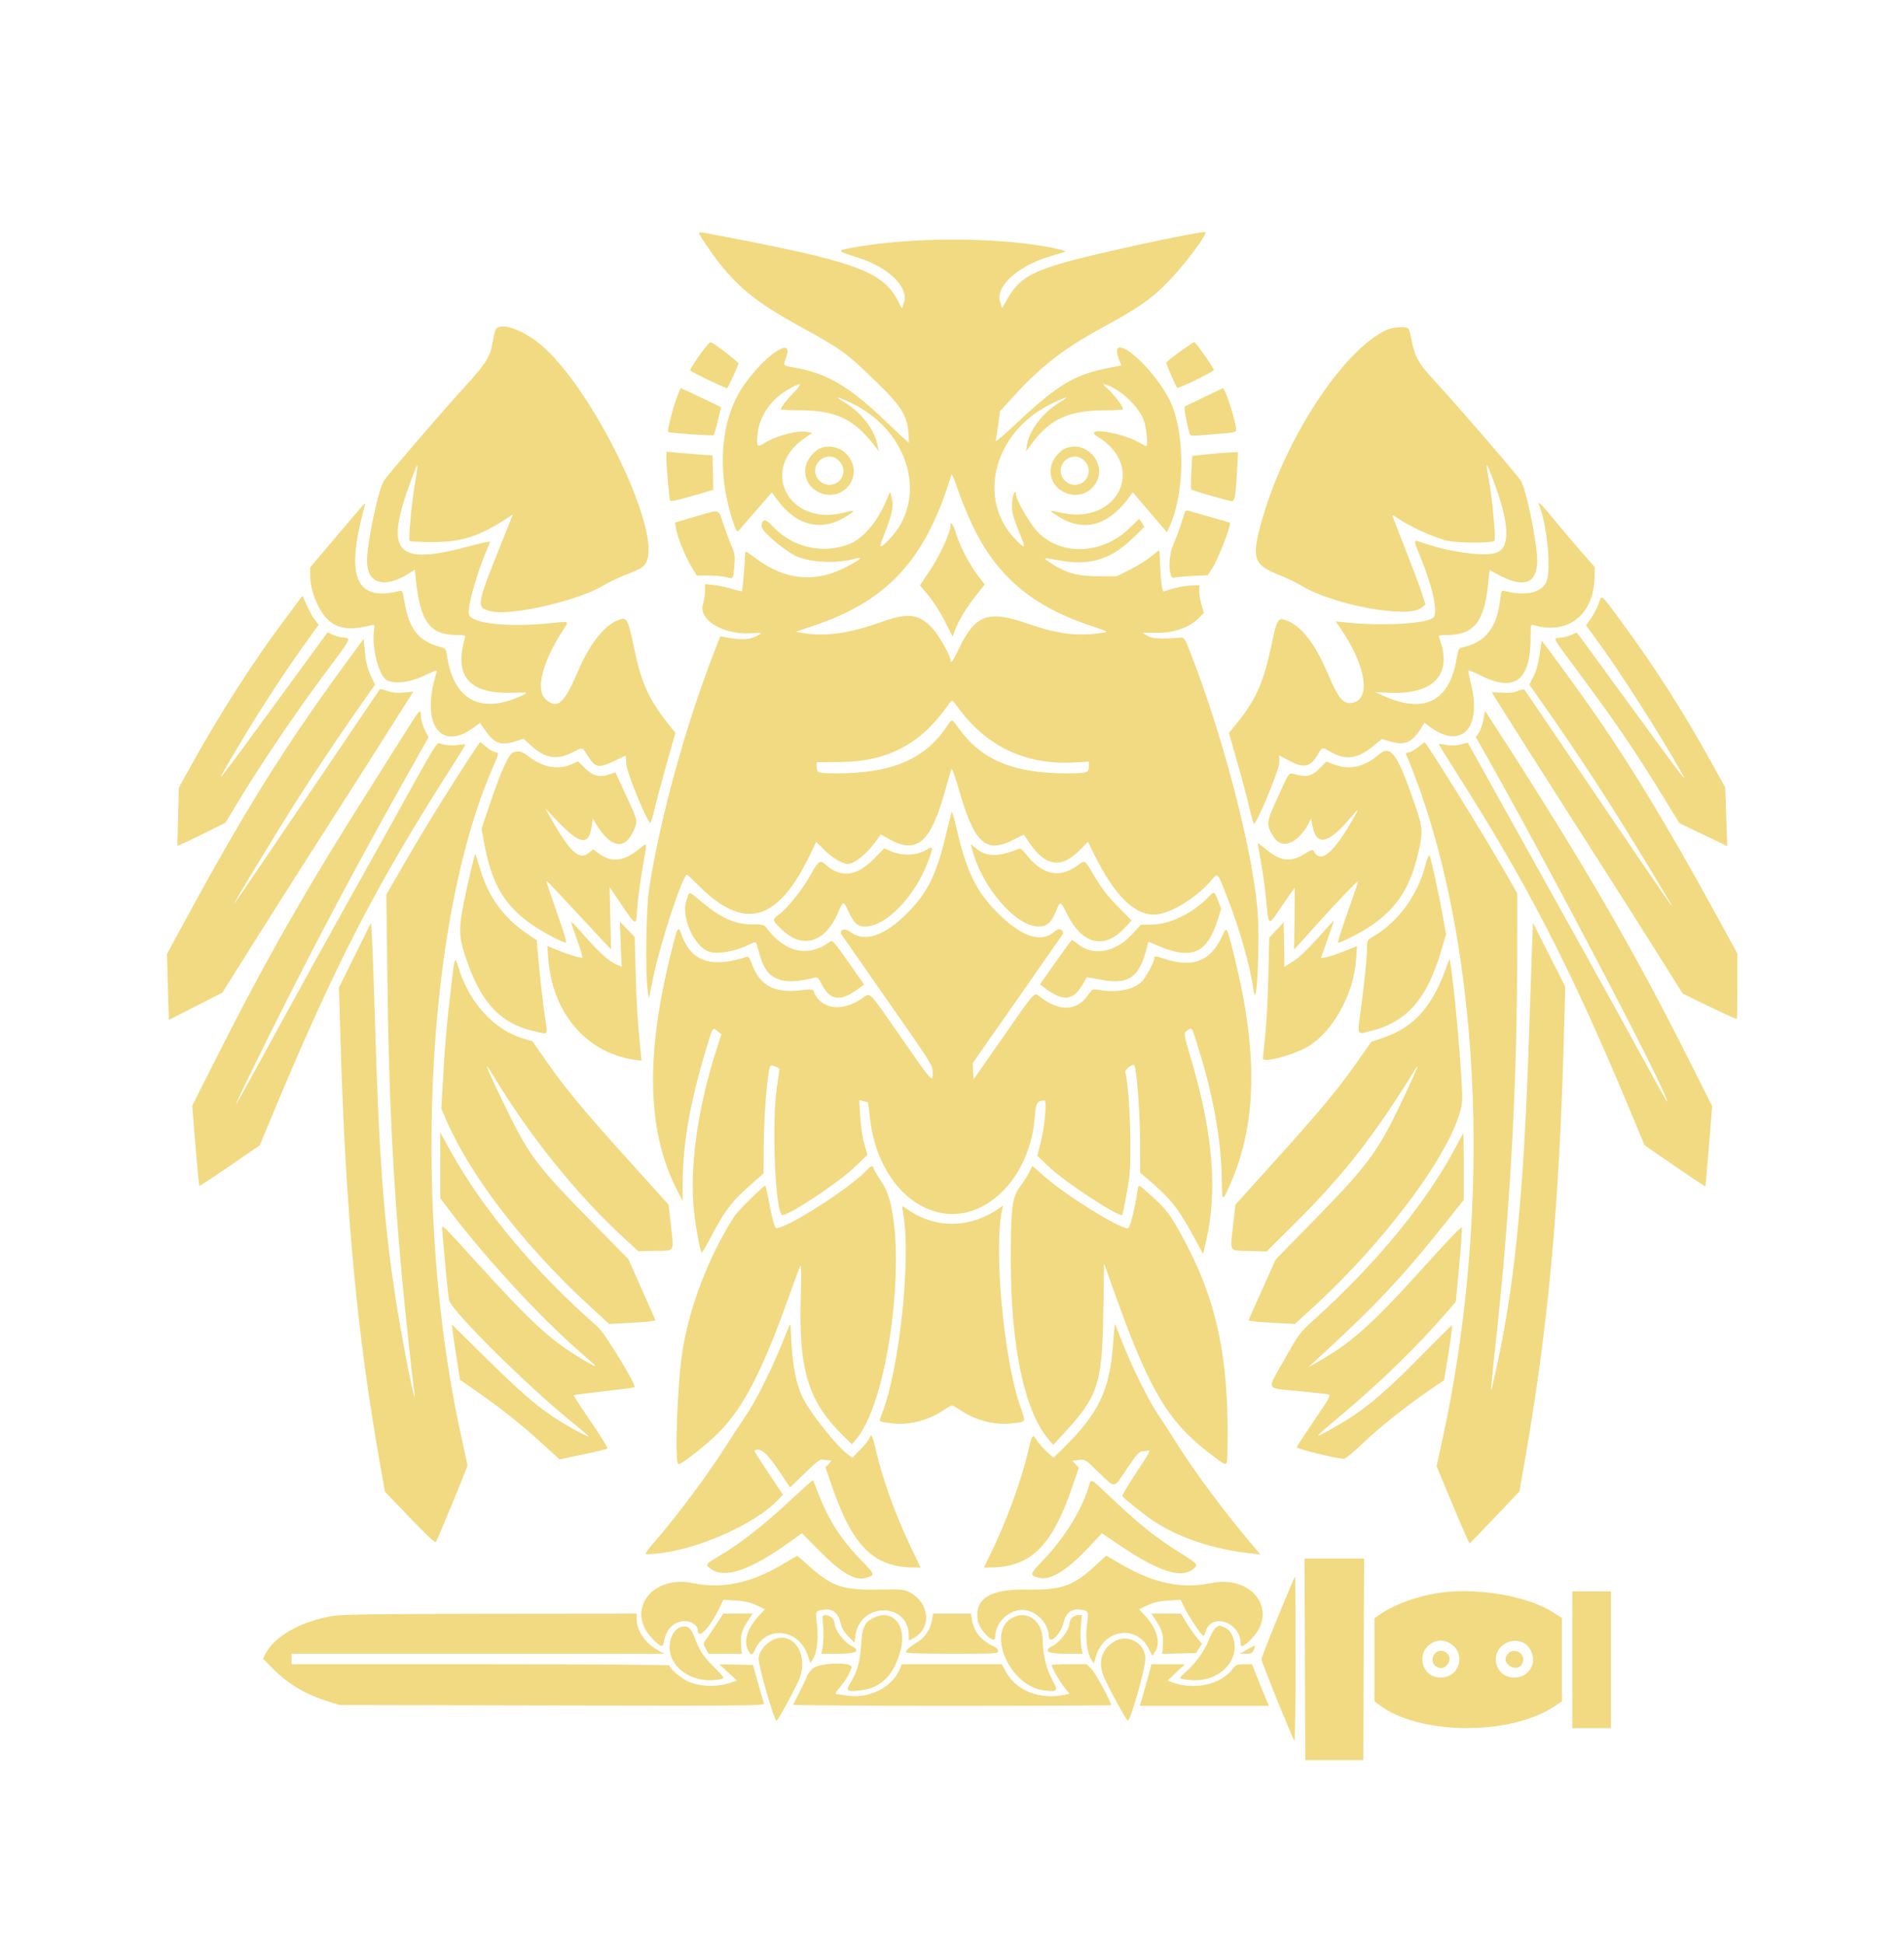 <svg id="svg" version="1.1" xmlns="http://www.w3.org/2000/svg" xmlns:xlink="http://www.w3.org/1999/xlink" width="400" height="408.438" viewBox="0, 0, 400,408.438"><g id="svgg"><path id="path0" d="M146.875 48.990 C 146.875 49.375,149.509 53.265,151.262 55.469 C 155.500 60.797,159.625 63.995,168.553 68.879 C 176.844 73.414,177.833 74.140,184.328 80.462 C 189.936 85.920,190.938 87.821,190.938 93.004 C 190.938 93.112,189.176 91.497,187.023 89.416 C 178.559 81.234,174.000 78.489,166.746 77.205 C 164.434 76.795,164.505 76.894,165.179 75.022 C 166.887 70.272,160.199 74.970,155.869 81.563 C 151.385 88.389,150.588 98.981,153.804 109.024 C 154.584 111.460,154.811 111.882,155.149 111.524 C 155.373 111.287,157.039 109.375,158.851 107.274 L 162.147 103.455 163.281 105.000 C 167.370 110.570,172.626 111.802,177.927 108.434 C 179.820 107.231,179.697 107.080,177.330 107.701 C 165.605 110.777,159.322 98.495,169.255 91.916 L 170.649 90.992 169.687 90.781 C 167.695 90.344,163.273 91.466,160.625 93.081 C 159.036 94.050,158.966 93.975,159.129 91.484 C 159.374 87.750,161.769 84.094,165.356 81.983 C 168.386 80.199,168.824 80.318,166.842 82.389 C 165.113 84.195,164.063 85.554,164.063 85.985 C 164.063 86.106,165.785 86.206,167.891 86.206 C 175.585 86.207,179.442 88.035,183.804 93.750 L 184.638 94.844 184.339 93.473 C 183.594 90.059,180.877 86.585,177.320 84.501 C 174.935 83.103,176.044 83.297,179.119 84.814 C 191.119 90.738,194.964 104.748,186.917 113.228 C 184.966 115.284,184.569 115.320,185.348 113.370 C 187.572 107.800,187.875 106.278,187.199 104.063 C 186.976 103.329,186.947 103.319,186.726 103.906 C 184.751 109.158,181.520 113.167,178.281 114.383 C 172.644 116.500,166.329 114.964,162.217 110.474 C 160.792 108.918,160.000 108.982,160.000 110.654 C 160.000 111.600,164.549 115.523,167.122 116.794 C 169.817 118.126,175.358 118.475,179.001 117.542 C 181.343 116.942,181.266 117.203,178.670 118.671 C 171.691 122.618,165.137 122.140,158.623 117.209 C 156.748 115.790,156.561 115.712,156.544 116.341 C 156.496 118.194,156.003 124.101,155.887 124.218 C 155.814 124.290,154.897 124.083,153.849 123.757 C 152.801 123.431,151.085 123.067,150.035 122.948 L 148.125 122.732 148.125 124.129 C 148.125 124.897,147.923 126.197,147.676 127.017 C 146.718 130.201,151.818 133.336,157.532 133.076 C 160.416 132.945,160.375 132.921,158.689 133.781 C 157.371 134.454,155.433 134.483,152.300 133.879 L 151.320 133.689 150.005 137.079 C 143.967 152.639,138.605 172.196,136.351 186.875 C 135.742 190.842,135.548 204.478,136.052 207.969 L 136.322 209.844 137.180 205.625 C 138.604 198.621,142.989 185.065,144.247 183.777 C 144.316 183.706,145.362 184.653,146.572 185.882 C 156.269 195.734,163.349 193.831,170.204 179.531 C 170.863 178.156,171.425 176.985,171.454 176.929 C 171.482 176.873,172.113 177.487,172.856 178.292 C 174.396 179.963,176.968 181.555,178.134 181.560 C 179.459 181.564,182.316 179.212,184.103 176.645 L 185.024 175.321 186.697 176.265 C 192.544 179.564,195.445 177.166,198.436 166.563 C 199.139 164.070,199.793 161.820,199.890 161.563 C 199.987 161.305,200.675 163.218,201.419 165.815 C 204.707 177.295,207.095 179.479,212.996 176.404 C 214.152 175.801,215.121 175.344,215.147 175.388 C 219.072 181.990,222.571 182.952,226.860 178.609 L 228.561 176.886 230.023 179.827 C 234.103 188.035,238.236 192.178,242.353 192.185 C 245.560 192.190,251.148 188.868,254.480 184.976 C 255.884 183.335,255.699 183.141,257.784 188.438 C 260.380 195.036,262.654 203.040,263.327 207.951 C 264.066 213.338,264.780 196.978,264.098 190.300 C 262.729 176.895,256.681 153.968,250.046 137.031 C 248.868 134.024,248.788 133.909,247.926 133.989 C 244.261 134.328,241.997 134.198,241.041 133.594 L 240.051 132.969 243.245 132.969 C 246.818 132.969,250.031 131.777,251.998 129.723 L 252.903 128.778 252.367 126.870 C 252.073 125.820,251.876 124.513,251.930 123.965 L 252.028 122.969 250.273 123.026 C 248.822 123.074,246.159 123.652,244.483 124.283 C 244.132 124.415,243.856 122.091,243.667 117.423 C 243.626 116.435,243.557 115.627,243.511 115.626 C 243.466 115.625,242.665 116.247,241.731 117.008 C 240.797 117.769,238.805 118.999,237.305 119.742 L 234.576 121.094 230.648 121.080 C 226.309 121.065,224.074 120.450,220.856 118.385 C 218.929 117.149,219.030 117.097,222.207 117.699 C 228.804 118.948,233.196 117.682,237.864 113.187 L 240.438 110.707 239.882 109.858 L 239.325 109.008 237.188 111.071 C 231.561 116.504,222.982 116.851,218.075 111.846 C 216.408 110.145,213.438 105.039,213.438 103.874 C 213.438 102.754,212.870 103.610,212.684 105.011 C 212.408 107.092,212.670 108.330,214.127 111.833 C 215.600 115.376,215.504 115.573,213.371 113.383 C 205.187 104.979,208.690 91.033,220.490 85.045 C 223.817 83.357,225.232 82.998,222.734 84.477 C 219.104 86.626,216.233 90.364,215.727 93.601 L 215.532 94.844 217.041 92.851 C 220.744 87.961,224.733 86.222,232.266 86.213 C 234.285 86.211,235.938 86.102,235.938 85.971 C 235.938 85.421,233.905 82.725,232.704 81.681 C 231.627 80.746,231.539 80.593,232.188 80.781 C 235.242 81.668,239.183 85.333,240.303 88.328 C 240.842 89.769,241.222 93.750,240.821 93.750 C 240.756 93.750,240.074 93.398,239.304 92.968 C 235.230 90.691,227.138 89.623,230.716 91.835 C 240.919 98.141,234.765 110.504,222.814 107.710 C 220.242 107.109,220.199 107.186,222.357 108.535 C 227.768 111.920,232.912 110.466,237.351 104.298 L 237.969 103.439 241.563 107.642 L 245.156 111.845 245.688 110.671 C 249.163 103.007,248.962 89.659,245.275 83.215 C 240.752 75.310,232.454 69.219,235.192 75.813 L 235.595 76.783 232.963 77.300 C 225.586 78.750,222.193 80.808,213.162 89.315 C 210.861 91.482,209.057 92.979,209.153 92.643 C 209.248 92.306,209.497 90.768,209.706 89.224 L 210.085 86.417 212.464 83.795 C 218.670 76.954,223.247 73.381,231.719 68.760 C 239.003 64.786,241.593 63.011,244.886 59.734 C 248.561 56.076,254.083 48.750,253.164 48.750 C 251.113 48.750,230.196 53.283,223.627 55.152 C 216.332 57.226,213.882 58.811,211.533 62.973 L 210.515 64.777 210.090 63.320 C 209.161 60.134,213.821 55.909,220.469 53.911 C 222.016 53.446,223.492 52.989,223.750 52.896 C 224.008 52.802,223.023 52.475,221.563 52.170 C 210.112 49.777,191.507 49.731,178.960 52.064 C 175.687 52.673,175.705 52.701,180.313 54.164 C 186.723 56.199,191.010 60.415,189.902 63.594 L 189.467 64.844 188.672 63.281 C 185.668 57.373,180.319 55.242,156.953 50.647 C 147.066 48.702,146.875 48.670,146.875 48.990 M104.123 69.297 C 103.972 69.598,103.677 70.838,103.468 72.053 C 102.955 75.036,102.081 76.410,97.500 81.431 C 92.605 86.796,81.382 99.847,80.608 101.075 C 79.499 102.833,77.192 113.696,77.106 117.559 C 76.995 122.619,80.609 123.832,85.880 120.505 L 87.145 119.707 87.329 121.494 C 88.279 130.709,90.277 133.438,96.073 133.438 C 97.623 133.437,97.834 133.509,97.694 133.984 C 95.271 142.207,98.620 145.951,108.046 145.560 C 111.315 145.424,111.333 145.515,108.281 146.731 C 100.413 149.866,95.203 146.609,93.898 137.737 C 93.690 136.322,93.621 136.239,92.389 135.907 C 87.928 134.706,85.926 132.158,84.968 126.460 C 84.567 124.070,84.540 124.019,83.763 124.209 C 74.820 126.403,72.601 121.289,76.390 107.213 C 76.755 105.859,76.763 105.609,76.430 105.963 C 76.200 106.207,73.570 109.289,70.585 112.813 L 65.156 119.219 65.171 121.094 C 65.200 124.611,67.348 129.305,69.629 130.833 C 71.719 132.233,73.994 132.376,78.040 131.360 C 78.715 131.191,78.738 131.247,78.557 132.574 C 78.111 135.823,79.397 141.299,80.925 142.656 C 82.272 143.854,85.845 143.551,89.160 141.958 C 91.613 140.780,91.891 140.706,91.708 141.285 C 88.268 152.123,92.550 158.198,99.756 152.702 L 100.836 151.878 101.966 153.520 C 103.840 156.240,105.288 156.739,108.395 155.736 L 109.988 155.222 111.369 156.495 C 114.459 159.343,116.823 159.789,120.147 158.153 C 122.572 156.959,122.250 156.900,123.444 158.760 C 125.291 161.638,125.638 161.641,131.328 158.814 C 131.457 158.750,131.563 159.483,131.563 160.442 C 131.563 161.993,135.388 171.511,136.574 172.910 C 136.692 173.050,137.108 171.785,137.497 170.099 C 137.887 168.413,139.035 164.096,140.048 160.506 L 141.891 153.979 141.096 153.005 C 136.470 147.337,134.834 143.873,133.269 136.430 C 131.852 129.693,131.748 129.522,129.589 130.425 C 126.771 131.602,123.790 135.490,121.393 141.111 C 118.521 147.847,117.152 149.057,114.722 147.012 C 112.436 145.089,113.829 139.317,118.225 132.504 C 119.583 130.400,119.769 130.529,115.941 130.922 C 106.754 131.865,99.028 131.057,98.536 129.101 C 98.115 127.426,100.493 119.311,102.997 113.876 C 103.084 113.688,101.425 114.009,99.312 114.589 C 83.039 119.054,80.599 116.424,86.432 100.710 C 87.897 96.761,87.971 96.814,87.215 101.279 C 86.473 105.659,85.764 113.368,86.074 113.678 C 86.199 113.804,88.435 113.902,91.042 113.897 C 97.103 113.886,100.710 112.705,106.766 108.747 L 107.750 108.103 105.325 114.149 C 100.014 127.389,99.970 127.681,103.193 128.454 C 107.412 129.466,121.553 126.204,126.787 123.011 C 127.781 122.405,129.702 121.474,131.056 120.942 C 134.587 119.555,135.244 119.164,135.776 118.135 C 139.133 111.643,124.451 81.451,113.512 72.352 C 109.651 69.141,104.966 67.616,104.123 69.297 M290.789 69.564 C 281.741 74.210,269.954 92.391,265.182 109.063 C 262.851 117.205,263.266 118.648,268.537 120.734 C 270.165 121.379,272.391 122.445,273.483 123.104 C 280.242 127.179,295.924 130.032,298.654 127.683 L 299.476 126.977 298.611 124.348 C 298.135 122.902,296.566 118.733,295.123 115.083 C 293.680 111.433,292.500 108.368,292.500 108.271 C 292.500 108.174,293.142 108.537,293.926 109.076 C 296.304 110.712,301.682 113.118,304.114 113.633 C 306.441 114.126,313.469 114.135,313.959 113.645 C 314.291 113.313,313.551 105.095,312.830 101.108 C 312.060 96.846,312.137 96.766,313.519 100.383 C 317.001 109.499,317.386 114.660,314.683 116.015 C 312.481 117.120,304.703 116.119,298.516 113.934 C 296.916 113.369,296.914 113.389,298.249 116.637 C 301.012 123.360,302.181 128.712,301.118 129.775 C 299.855 131.038,290.695 131.582,283.210 130.839 L 280.639 130.583 281.760 132.245 C 287.077 140.129,288.078 147.056,283.993 147.706 C 282.194 147.993,281.121 146.683,278.959 141.560 C 276.343 135.362,273.444 131.588,270.406 130.428 C 268.479 129.692,268.298 129.965,267.162 135.327 C 265.480 143.268,263.903 146.922,260.150 151.571 L 258.182 154.008 260.001 160.395 C 261.002 163.908,262.142 168.210,262.536 169.954 C 262.929 171.698,263.328 173.121,263.422 173.117 C 264.037 173.088,268.750 161.752,268.750 160.302 L 268.750 158.732 270.828 159.835 C 274.081 161.561,275.322 161.235,277.054 158.203 C 277.750 156.986,277.814 156.979,279.476 157.951 C 282.641 159.802,285.115 159.502,288.354 156.873 L 290.303 155.292 292.068 155.805 C 295.102 156.687,296.613 156.066,298.421 153.192 L 299.263 151.853 300.022 152.446 C 306.727 157.683,311.337 153.370,309.095 143.960 C 308.733 142.442,308.438 141.070,308.438 140.909 C 308.438 140.749,309.598 141.202,311.016 141.917 C 318.264 145.568,321.563 143.034,321.563 133.812 C 321.563 131.229,321.576 131.181,322.266 131.377 C 329.611 133.466,335.000 129.037,335.000 120.911 L 335.000 119.122 332.171 115.889 C 330.615 114.111,328.048 111.082,326.468 109.157 C 323.518 105.567,322.910 105.018,323.450 106.440 C 325.081 110.728,325.913 120.121,324.855 122.303 C 323.755 124.571,320.532 125.282,316.215 124.209 C 315.417 124.011,315.395 124.048,315.180 125.944 C 314.508 131.889,312.037 135.009,307.172 136.059 C 306.455 136.213,306.337 136.457,305.989 138.506 C 304.475 147.417,299.134 150.081,290.587 146.187 L 288.906 145.421 291.568 145.559 C 301.259 146.058,305.313 141.699,302.332 133.984 C 302.145 133.502,302.336 133.438,303.953 133.438 C 309.523 133.438,311.772 130.746,312.585 123.107 L 312.935 119.808 315.295 121.029 C 320.301 123.619,322.989 122.457,322.938 117.723 C 322.897 113.836,320.624 102.748,319.518 101.038 C 318.531 99.512,305.772 84.751,300.806 79.391 C 298.041 76.405,297.086 74.619,296.539 71.406 C 296.333 70.203,296.009 69.115,295.817 68.989 C 295.022 68.465,292.330 68.773,290.789 69.564 M148.025 73.203 C 146.878 74.614,145.000 77.485,145.000 77.827 C 145.000 78.046,152.294 81.568,152.716 81.554 C 152.917 81.547,153.934 79.411,155.166 76.406 C 155.275 76.140,149.721 71.875,149.264 71.875 C 149.176 71.875,148.619 72.473,148.025 73.203 M247.861 73.922 C 246.287 75.047,245.000 76.079,245.000 76.213 C 245.000 76.556,247.036 81.202,247.302 81.469 C 247.559 81.726,255.000 78.112,255.000 77.731 C 255.000 77.284,251.189 71.875,250.874 71.875 C 250.790 71.875,249.435 72.796,247.861 73.922 M142.076 83.828 C 141.245 86.126,140.142 90.564,140.353 90.764 C 140.595 90.993,149.721 91.633,149.920 91.435 C 150.034 91.320,150.435 89.948,150.810 88.386 L 151.491 85.546 147.320 83.554 C 145.025 82.459,143.092 81.563,143.022 81.563 C 142.953 81.563,142.527 82.582,142.076 83.828 M252.969 83.454 C 250.906 84.465,249.082 85.342,248.914 85.404 C 248.656 85.498,249.178 88.484,249.903 91.058 C 250.054 91.595,250.292 91.629,252.613 91.444 C 259.915 90.864,259.688 90.904,259.688 90.185 C 259.688 88.736,257.377 81.533,256.931 81.590 C 256.814 81.604,255.031 82.444,252.969 83.454 M172.615 94.075 C 171.114 94.533,169.461 96.557,169.208 98.245 C 168.444 103.341,175.200 106.099,178.346 101.974 C 181.300 98.101,177.333 92.633,172.615 94.075 M224.178 94.075 C 222.667 94.536,221.024 96.556,220.767 98.267 C 220.005 103.351,226.760 106.102,229.900 101.985 C 232.837 98.134,228.864 92.642,224.178 94.075 M140.000 96.463 C 140.000 98.100,140.573 104.598,140.770 105.192 C 140.846 105.422,142.419 105.094,145.365 104.235 L 149.844 102.930 149.828 101.777 C 149.820 101.144,149.784 99.521,149.750 98.171 L 149.688 95.717 146.953 95.508 C 145.449 95.394,143.270 95.212,142.109 95.105 L 140.000 94.910 140.000 96.463 M253.906 95.435 L 250.469 95.781 250.279 99.219 C 250.175 101.109,250.175 102.746,250.279 102.856 C 250.510 103.100,258.232 105.313,258.851 105.313 C 259.399 105.313,259.626 103.902,259.893 98.828 L 260.095 95.000 258.719 95.044 C 257.963 95.068,255.797 95.244,253.906 95.435 M176.274 96.851 C 178.207 98.784,176.913 101.875,174.171 101.875 C 172.633 101.875,171.250 100.469,171.250 98.906 C 171.250 97.319,172.631 95.938,174.219 95.938 C 175.064 95.938,175.598 96.175,176.274 96.851 M227.837 96.851 C 229.715 98.730,228.429 101.875,225.781 101.875 C 224.194 101.875,222.813 100.494,222.813 98.906 C 222.813 97.319,224.194 95.938,225.781 95.938 C 226.627 95.938,227.160 96.175,227.837 96.851 M204.354 110.516 C 209.540 121.273,217.037 127.536,229.688 131.677 C 232.711 132.667,232.883 132.765,231.875 132.923 C 226.490 133.765,222.436 133.298,216.095 131.104 C 207.560 128.152,204.889 129.104,201.453 136.318 C 200.256 138.832,199.688 139.601,199.688 138.705 C 199.688 137.804,197.373 133.677,196.032 132.185 C 193.159 128.989,190.907 128.667,185.313 130.654 C 178.294 133.146,173.374 133.828,168.499 132.985 L 167.154 132.752 170.832 131.519 C 186.538 126.256,194.511 117.527,199.892 99.702 C 199.967 99.452,200.590 100.929,201.276 102.983 C 201.962 105.038,203.347 108.427,204.354 110.516 M146.141 108.525 L 141.812 109.795 142.009 111.025 C 142.294 112.805,143.869 116.724,145.208 118.984 L 146.365 120.938 148.886 120.939 C 150.272 120.940,151.947 121.091,152.607 121.275 C 154.109 121.691,154.023 121.812,154.264 118.957 C 154.446 116.805,154.382 116.358,153.641 114.607 C 153.187 113.534,152.418 111.469,151.932 110.019 C 150.869 106.844,151.403 106.981,146.141 108.525 M248.929 107.557 C 248.858 107.783,248.488 108.953,248.107 110.156 C 247.727 111.359,247.008 113.253,246.509 114.364 C 245.335 116.981,245.456 121.798,246.686 121.397 C 247.048 121.280,248.781 121.112,250.537 121.025 L 253.730 120.867 254.681 119.385 C 256.015 117.307,258.759 110.162,258.354 109.824 C 258.314 109.791,256.453 109.248,254.219 108.617 C 251.984 107.986,249.909 107.396,249.608 107.307 C 249.306 107.217,249.001 107.329,248.929 107.557 M199.688 110.452 C 199.688 111.866,197.525 116.609,195.499 119.642 L 193.259 122.995 195.077 125.169 C 196.077 126.365,197.620 128.788,198.506 130.552 L 200.118 133.761 200.639 132.387 C 201.440 130.278,203.019 127.674,205.041 125.130 L 206.876 122.821 205.479 120.984 C 203.617 118.536,201.784 115.041,200.906 112.266 C 200.247 110.182,199.688 109.350,199.688 110.452 M59.706 130.325 C 53.114 139.146,46.256 149.852,40.096 160.938 L 37.579 165.469 37.421 171.607 L 37.262 177.745 38.921 177.011 C 39.834 176.608,42.108 175.512,43.975 174.575 L 47.370 172.872 50.164 168.233 C 54.549 160.952,62.252 149.554,67.959 141.903 C 74.154 133.598,73.843 134.203,72.042 133.956 C 71.257 133.849,70.214 133.554,69.725 133.301 L 68.837 132.841 57.658 148.139 C 46.653 163.201,45.350 164.897,47.046 161.953 C 53.368 150.978,59.762 141.072,65.991 132.605 L 66.948 131.304 66.148 130.255 C 65.708 129.678,64.943 128.300,64.449 127.194 L 63.550 125.181 59.706 130.325 M335.854 126.841 C 335.555 127.682,334.838 129.058,334.259 129.898 L 333.208 131.427 335.386 134.385 C 340.190 140.910,348.441 153.816,353.259 162.344 C 354.788 165.050,353.462 163.323,343.422 149.531 C 338.042 142.141,333.095 135.369,332.431 134.484 L 331.222 132.875 330.258 133.355 C 329.728 133.620,328.680 133.905,327.929 133.990 C 326.190 134.186,325.833 133.463,331.344 140.896 C 339.623 152.060,343.327 157.505,349.656 167.813 L 352.822 172.969 357.841 175.381 L 362.861 177.794 362.653 171.631 L 362.445 165.469 359.771 160.625 C 353.716 149.656,347.564 140.028,340.459 130.399 C 336.156 124.568,336.552 124.874,335.854 126.841 M72.630 139.375 C 59.601 157.165,51.192 170.676,38.206 194.688 L 35.080 200.469 35.274 207.391 L 35.469 214.313 41.087 211.453 L 46.705 208.594 53.378 197.969 C 57.048 192.125,63.117 182.563,66.865 176.719 C 70.613 170.875,76.637 161.424,80.251 155.717 L 86.822 145.341 84.854 145.525 C 83.445 145.656,82.460 145.564,81.390 145.199 C 80.567 144.919,79.869 144.724,79.839 144.767 C 79.810 144.809,73.078 154.758,64.881 166.875 C 56.683 178.992,49.699 189.258,49.361 189.688 C 48.266 191.076,57.766 175.389,62.870 167.379 C 66.999 160.900,72.712 152.435,77.787 145.279 L 78.808 143.839 78.196 142.622 C 77.233 140.708,76.869 139.327,76.629 136.680 L 76.406 134.219 72.630 139.375 M323.452 137.514 C 323.195 139.396,322.770 140.929,322.179 142.099 L 321.293 143.857 324.815 148.882 C 332.316 159.582,338.974 169.874,346.865 182.969 C 349.144 186.750,351.083 189.984,351.175 190.156 C 351.891 191.499,348.824 187.043,335.595 167.520 C 327.276 155.242,320.388 145.078,320.290 144.935 C 320.191 144.791,319.559 144.904,318.884 145.186 C 317.995 145.557,317.078 145.656,315.548 145.547 C 314.387 145.464,313.438 145.446,313.438 145.507 C 313.438 145.648,325.433 164.574,334.112 178.125 C 337.799 183.883,343.677 193.139,347.173 198.693 L 353.529 208.793 359.129 211.511 C 362.210 213.005,364.791 214.167,364.865 214.093 C 364.939 214.019,365.000 210.901,365.000 207.165 L 365.000 200.372 360.670 192.452 C 350.154 173.213,342.160 160.055,333.646 147.969 C 330.657 143.724,324.047 134.688,323.932 134.688 C 323.881 134.688,323.665 135.960,323.452 137.514 M201.212 148.587 C 207.094 156.779,215.471 160.781,225.547 160.215 L 228.750 160.035 228.750 161.075 C 228.750 162.384,228.401 162.490,224.054 162.496 C 212.938 162.510,206.173 159.681,201.406 153.025 C 199.893 150.912,200.074 150.927,198.795 152.812 C 194.214 159.566,187.301 162.489,175.885 162.497 C 171.848 162.501,171.562 162.411,171.563 161.138 L 171.563 160.156 176.485 160.122 C 186.440 160.053,193.448 156.356,199.180 148.148 C 200.029 146.932,200.022 146.931,201.212 148.587 M86.362 151.965 C 85.479 153.376,81.907 159.031,78.424 164.531 C 64.070 187.199,55.804 201.716,44.709 223.750 L 40.382 232.344 41.059 240.686 C 41.432 245.275,41.803 249.088,41.884 249.161 C 41.965 249.235,44.853 247.350,48.301 244.974 L 54.571 240.655 57.802 232.905 C 70.367 202.777,79.163 185.735,94.596 161.614 C 96.393 158.806,97.816 156.465,97.759 156.413 C 97.703 156.360,97.023 156.413,96.250 156.529 C 94.921 156.729,93.230 156.569,92.188 156.143 C 91.831 155.998,90.469 158.220,86.514 165.398 C 83.651 170.593,77.767 181.172,73.438 188.906 C 69.109 196.641,62.041 209.438,57.732 217.344 C 53.422 225.250,49.770 231.859,49.616 232.031 C 49.122 232.582,55.789 218.953,61.692 207.344 C 69.275 192.433,77.177 177.733,86.614 160.982 L 90.022 154.933 89.230 153.343 C 88.794 152.468,88.438 151.217,88.438 150.564 C 88.438 148.887,88.180 149.061,86.362 151.965 M311.638 151.244 C 311.444 152.284,311.006 153.528,310.663 154.009 L 310.040 154.884 310.832 156.270 C 324.043 179.410,350.930 230.737,350.215 231.452 C 350.160 231.507,347.882 227.441,345.153 222.417 C 342.424 217.392,336.123 205.969,331.150 197.031 C 326.178 188.094,319.015 175.217,315.233 168.416 L 308.357 156.050 306.886 156.432 C 305.877 156.693,304.940 156.725,303.905 156.531 C 303.075 156.376,302.352 156.294,302.298 156.347 C 302.244 156.401,303.898 159.109,305.973 162.363 C 320.761 185.564,329.863 203.211,341.869 231.961 L 345.493 240.640 351.853 245.016 C 355.351 247.422,358.243 249.352,358.278 249.305 C 358.314 249.257,358.647 245.437,359.018 240.815 L 359.692 232.410 355.046 223.158 C 343.053 199.273,332.493 181.080,314.167 152.724 L 311.989 149.355 311.638 151.244 M96.963 161.797 C 91.908 169.685,88.694 174.944,84.597 182.031 L 81.165 187.969 81.366 204.531 C 81.673 229.919,82.466 246.478,84.397 267.813 C 85.064 275.187,86.725 290.627,87.052 292.500 C 87.157 293.102,87.156 293.508,87.050 293.402 C 86.695 293.050,84.081 279.303,82.987 272.031 C 80.550 255.837,79.579 242.433,78.741 213.438 C 78.549 206.820,78.293 199.719,78.171 197.656 L 77.948 193.906 74.577 200.707 L 71.206 207.508 71.549 218.988 C 72.616 254.739,75.015 280.383,79.835 307.577 L 80.873 313.435 86.119 318.919 C 89.674 322.635,91.437 324.273,91.589 323.999 C 92.078 323.114,98.212 308.261,98.209 307.969 C 98.208 307.797,97.701 305.406,97.083 302.656 C 86.492 255.515,89.229 194.420,103.405 161.563 C 104.917 158.058,104.891 158.244,103.912 157.998 C 103.485 157.891,102.658 157.384,102.074 156.870 C 101.489 156.357,100.945 155.938,100.865 155.938 C 100.784 155.938,99.028 158.574,96.963 161.797 M297.848 157.047 C 297.094 157.640,296.200 158.125,295.862 158.125 C 295.490 158.125,295.311 158.280,295.410 158.516 C 311.058 195.720,314.013 252.624,302.915 303.020 L 301.803 308.072 305.194 316.225 C 307.059 320.709,308.661 324.342,308.754 324.298 C 308.847 324.255,311.239 321.780,314.071 318.799 L 319.219 313.379 320.368 306.768 C 325.190 279.024,327.482 254.535,328.474 220.156 L 328.844 207.344 325.445 200.625 L 322.047 193.906 321.831 199.688 C 321.712 202.867,321.459 210.320,321.267 216.250 C 320.114 251.917,318.172 271.037,313.746 290.313 C 313.008 293.523,312.994 293.730,314.518 279.375 C 317.384 252.393,318.739 226.709,318.747 199.253 L 318.750 187.724 316.047 183.003 C 311.591 175.220,299.571 155.847,299.265 155.954 C 299.239 155.962,298.602 156.455,297.848 157.047 M289.556 158.630 C 286.589 161.196,283.492 161.862,280.255 160.632 L 278.629 160.014 277.320 161.380 C 275.779 162.989,274.635 163.325,272.469 162.805 C 270.581 162.352,271.117 161.726,268.448 167.500 C 265.956 172.892,265.919 173.294,267.667 175.988 C 269.334 178.556,272.706 177.191,274.886 173.066 L 275.433 172.031 275.659 173.281 C 276.499 177.917,278.946 177.467,283.742 171.795 C 285.711 169.467,285.706 169.626,283.697 173.037 C 279.882 179.515,277.414 181.400,276.017 178.903 C 275.767 178.456,275.541 178.516,274.118 179.400 C 271.123 181.262,269.016 181.007,265.881 178.402 C 265.077 177.734,264.363 177.188,264.293 177.188 C 264.224 177.188,264.489 178.910,264.881 181.016 C 265.273 183.121,265.758 186.602,265.959 188.750 C 266.529 194.864,266.339 194.773,269.328 190.363 C 270.745 188.273,271.933 186.562,271.968 186.562 C 272.003 186.562,271.996 189.480,271.953 193.047 L 271.875 199.531 272.891 198.416 C 273.449 197.802,275.090 195.974,276.538 194.353 C 280.718 189.671,285.313 184.880,285.313 185.204 C 285.313 185.367,284.324 188.290,283.116 191.700 C 281.908 195.109,280.989 197.968,281.073 198.052 C 281.353 198.332,285.931 195.979,288.319 194.329 C 293.237 190.929,296.058 186.726,297.642 180.439 C 299.049 174.853,299.028 174.258,297.238 169.049 C 293.505 158.185,292.169 156.372,289.556 158.630 M107.836 158.087 C 106.899 158.348,105.161 162.216,102.772 169.357 L 101.158 174.183 101.714 177.170 C 103.250 185.416,105.661 189.736,110.953 193.724 C 113.445 195.602,118.612 198.367,118.966 198.013 C 119.067 197.913,118.143 194.992,116.915 191.523 C 115.686 188.053,114.730 185.166,114.790 185.106 C 114.850 185.046,117.137 187.421,119.871 190.383 C 122.606 193.346,125.639 196.610,126.611 197.638 L 128.378 199.505 128.222 192.956 L 128.066 186.406 130.391 189.844 C 133.699 194.733,133.615 194.709,133.871 190.859 C 133.988 189.098,134.484 185.336,134.972 182.500 C 136.018 176.430,136.115 176.941,134.209 178.451 C 130.817 181.140,128.268 181.320,125.413 179.075 L 124.613 178.445 123.689 179.222 C 121.705 180.891,119.709 179.040,115.612 171.734 L 114.569 169.874 116.894 172.329 C 121.829 177.542,123.707 177.847,124.324 173.535 L 124.539 172.031 125.311 173.281 C 128.237 178.020,131.077 178.665,132.874 175.000 C 134.082 172.537,134.120 172.770,131.604 167.301 L 129.301 162.297 127.936 162.747 C 125.905 163.416,124.517 163.037,122.834 161.353 L 121.428 159.948 120.324 160.478 C 117.452 161.854,114.255 161.349,111.174 159.034 C 109.529 157.798,109.201 157.705,107.836 158.087 M199.917 170.625 C 199.835 170.883,199.276 173.133,198.675 175.625 C 196.679 183.906,194.825 187.627,190.564 191.907 C 185.783 196.709,181.577 198.078,178.596 195.804 C 177.461 194.939,176.185 195.366,176.808 196.403 C 176.912 196.577,181.259 202.814,186.467 210.263 C 195.760 223.554,195.938 223.836,195.938 225.341 C 195.938 227.559,196.026 227.657,189.375 218.095 C 182.103 207.640,182.996 208.515,180.979 209.874 C 176.678 212.770,172.177 212.001,170.894 208.150 C 170.799 207.866,170.166 207.849,168.275 208.080 C 162.669 208.765,159.592 207.098,157.929 202.474 C 157.520 201.338,157.230 200.943,156.885 201.054 C 149.408 203.457,145.245 202.066,143.208 196.484 C 142.428 194.350,142.393 194.415,140.812 200.859 C 135.549 222.320,136.016 237.979,142.281 250.156 L 143.407 252.344 143.425 248.438 C 143.461 240.483,144.900 232.040,147.992 221.631 C 149.808 215.517,149.657 215.794,150.710 216.650 L 151.562 217.344 150.596 220.313 C 146.830 231.891,145.022 243.806,145.655 252.883 C 145.889 256.244,146.930 262.438,147.387 263.190 C 147.461 263.312,148.161 262.187,148.944 260.690 C 152.405 254.069,153.622 252.488,158.558 248.197 L 160.397 246.598 160.466 239.784 C 160.531 233.325,161.304 224.571,161.861 223.969 C 162.105 223.706,163.750 224.328,163.750 224.683 C 163.750 224.798,163.516 226.427,163.231 228.305 C 162.127 235.557,162.804 253.704,164.236 255.268 C 164.865 255.955,175.878 248.758,179.470 245.313 L 182.239 242.656 181.566 240.313 C 181.164 238.912,180.820 236.597,180.712 234.561 L 180.532 231.153 181.282 231.353 C 181.694 231.464,182.125 231.556,182.239 231.558 C 182.353 231.561,182.541 232.652,182.657 233.984 C 184.256 252.438,199.834 261.365,210.824 250.127 C 214.585 246.281,216.977 240.604,217.407 234.502 C 217.601 231.756,217.918 231.250,219.441 231.250 C 219.972 231.250,219.477 236.692,218.645 239.989 L 217.924 242.850 220.542 245.328 C 223.978 248.581,235.178 255.894,235.766 255.269 C 235.917 255.108,236.783 250.569,237.181 247.845 C 237.857 243.232,237.330 228.432,236.377 225.251 C 236.236 224.781,237.957 223.476,238.283 223.805 C 238.768 224.295,239.500 233.638,239.514 239.530 L 239.531 246.404 240.625 247.336 C 245.932 251.858,247.374 253.626,250.651 259.629 L 252.751 263.477 253.389 260.723 C 255.793 250.335,254.835 238.288,250.397 223.125 C 248.555 216.828,248.595 217.134,249.527 216.469 C 250.472 215.794,250.343 215.541,252.214 221.719 C 254.999 230.919,256.577 240.079,256.667 247.575 C 256.729 252.719,256.746 252.729,258.524 248.670 C 264.016 236.131,264.295 221.163,259.405 201.406 C 257.630 194.237,257.792 194.503,256.665 196.903 C 254.322 201.894,250.653 203.354,244.950 201.567 C 242.605 200.832,242.500 200.821,242.500 201.328 C 242.499 202.122,240.675 205.496,239.805 206.312 C 237.975 208.028,234.589 208.658,230.758 207.996 C 229.528 207.784,229.455 207.819,228.593 209.064 C 226.232 212.470,222.616 212.620,218.504 209.484 C 217.177 208.472,217.775 207.821,210.625 218.070 L 204.531 226.804 204.437 225.101 L 204.343 223.398 213.673 210.058 C 218.805 202.722,223.089 196.577,223.193 196.403 C 223.696 195.562,222.541 194.853,221.799 195.548 C 218.876 198.286,214.771 197.016,209.509 191.746 C 204.993 187.223,202.939 182.901,200.806 173.438 C 200.399 171.633,199.999 170.367,199.917 170.625 M204.188 178.288 C 206.143 186.243,213.329 194.675,218.161 194.685 C 219.944 194.688,220.878 193.862,221.879 191.396 C 222.757 189.233,222.764 189.234,224.132 192.000 C 227.339 198.480,231.986 199.614,236.283 194.965 L 237.724 193.405 234.878 190.531 C 232.802 188.435,231.490 186.746,230.033 184.297 C 227.734 180.430,228.080 180.635,226.154 182.004 C 222.441 184.644,218.797 183.750,215.469 179.382 C 214.851 178.572,214.371 178.217,214.063 178.343 C 209.676 180.124,207.201 180.085,204.958 178.198 L 203.959 177.357 204.188 178.288 M194.375 178.697 C 192.547 179.781,189.349 179.857,187.188 178.868 L 185.781 178.224 183.750 180.319 C 179.978 184.209,176.614 184.593,173.252 181.518 C 172.308 180.655,171.881 180.982,170.360 183.735 C 168.696 186.746,165.512 190.769,163.792 192.031 C 162.147 193.239,162.161 193.332,164.321 195.391 C 168.653 199.524,173.391 198.050,176.074 191.737 C 177.124 189.267,177.191 189.254,178.150 191.314 C 179.395 193.992,180.139 194.688,181.757 194.688 C 186.142 194.688,192.277 188.322,194.994 180.953 C 196.170 177.764,196.139 177.651,194.375 178.697 M99.079 182.246 C 96.233 194.553,96.126 195.923,97.652 200.625 C 100.894 210.617,104.977 215.062,112.463 216.753 C 115.227 217.377,115.061 217.595,114.534 214.050 C 114.064 210.891,113.281 203.871,112.961 199.961 L 112.767 197.579 110.605 196.102 C 105.684 192.739,102.495 188.275,100.791 182.363 C 100.348 180.826,99.933 179.517,99.869 179.453 C 99.805 179.388,99.450 180.645,99.079 182.246 M299.386 182.057 C 297.768 188.182,293.651 193.757,288.516 196.778 C 287.246 197.525,287.188 197.626,287.188 199.059 C 287.188 201.067,286.702 205.956,285.906 211.975 C 285.135 217.794,284.952 217.402,288.078 216.612 C 295.618 214.705,299.820 209.865,302.816 199.639 L 303.792 196.308 303.132 192.607 C 302.328 188.093,300.631 180.309,300.328 179.743 C 300.199 179.504,299.804 180.475,299.386 182.057 M144.205 189.219 C 143.006 192.747,145.933 199.157,149.137 200.020 C 151.100 200.549,154.640 199.864,157.584 198.385 C 158.482 197.934,158.792 197.889,158.886 198.194 C 158.955 198.414,159.317 199.646,159.692 200.931 C 161.149 205.925,164.265 207.175,170.996 205.468 C 171.763 205.273,171.903 205.389,172.626 206.815 C 174.403 210.322,176.634 210.548,180.533 207.617 L 181.535 206.864 178.235 202.165 C 175.020 197.587,174.918 197.479,174.265 197.951 C 169.679 201.264,164.821 200.132,160.929 194.844 C 160.531 194.303,160.107 194.219,157.775 194.219 C 154.447 194.219,151.329 192.806,147.423 189.530 C 144.528 187.102,144.912 187.139,144.205 189.219 M253.887 188.469 C 250.762 191.769,245.885 194.198,242.256 194.261 L 239.668 194.306 237.815 196.328 C 234.276 200.190,229.531 200.994,226.304 198.279 C 225.795 197.850,225.303 197.500,225.210 197.500 C 225.117 197.500,223.566 199.601,221.763 202.168 L 218.485 206.837 219.477 207.592 C 223.285 210.491,225.465 210.309,227.400 206.930 C 227.860 206.126,228.266 205.426,228.301 205.374 C 228.337 205.322,229.529 205.515,230.950 205.802 C 237.039 207.036,239.300 205.533,240.926 199.172 L 241.257 197.876 243.435 198.791 C 250.488 201.754,253.658 200.293,255.892 193.048 L 256.542 190.939 255.884 189.219 C 255.115 187.211,255.088 187.201,253.887 188.469 M276.898 197.066 C 274.882 199.328,272.945 201.159,271.754 201.929 L 269.844 203.164 269.758 198.484 L 269.672 193.804 268.159 195.418 L 266.647 197.031 266.457 205.156 C 266.353 209.625,266.057 215.250,265.800 217.656 C 265.542 220.063,265.327 222.207,265.322 222.422 C 265.300 223.341,270.918 221.952,274.210 220.224 C 279.697 217.344,284.349 209.239,284.890 201.616 L 285.090 198.802 282.467 199.848 C 281.024 200.423,279.314 200.990,278.666 201.108 L 277.489 201.322 278.888 197.380 C 279.657 195.211,280.251 193.438,280.209 193.438 C 280.166 193.438,278.677 195.070,276.898 197.066 M120.000 193.880 C 120.000 193.952,120.566 195.589,121.257 197.519 C 121.948 199.449,122.444 201.097,122.360 201.182 C 122.137 201.404,119.557 200.651,117.103 199.646 L 114.988 198.780 115.174 201.343 C 116.004 212.800,123.117 221.194,133.248 222.673 L 134.777 222.897 134.567 220.745 C 133.903 213.924,133.739 211.310,133.549 204.461 L 133.338 196.891 131.775 195.269 L 130.211 193.647 130.405 198.373 L 130.599 203.100 129.777 202.787 C 128.174 202.178,125.979 200.275,123.142 197.034 C 120.500 194.016,120.000 193.514,120.000 193.880 M94.743 207.578 C 93.769 216.119,93.518 218.981,93.090 226.406 L 92.711 232.969 93.875 235.625 C 99.041 247.410,110.201 261.843,123.905 274.461 L 127.966 278.201 131.874 277.992 C 134.023 277.877,136.219 277.707,136.753 277.615 L 137.725 277.447 134.878 271.024 L 132.031 264.601 123.421 255.816 C 112.536 244.711,111.079 242.724,105.753 231.719 C 101.978 223.918,101.347 222.221,103.630 226.016 C 111.199 238.592,120.944 250.742,130.742 259.815 L 134.058 262.885 137.576 262.833 C 141.891 262.769,141.579 263.236,140.975 257.746 L 140.469 253.147 131.632 243.333 C 122.208 232.866,118.739 228.668,114.508 222.605 L 111.855 218.805 109.755 218.162 C 103.639 216.291,98.407 210.441,96.237 203.047 C 95.577 200.800,95.483 201.086,94.743 207.578 M303.783 203.439 C 300.838 211.615,297.020 215.852,290.628 218.036 L 288.082 218.906 285.461 222.656 C 281.249 228.682,277.761 232.901,268.368 243.333 L 259.531 253.147 259.025 257.746 C 258.422 263.227,258.091 262.739,262.500 262.866 L 266.094 262.969 272.527 256.563 C 282.329 246.801,288.683 238.648,297.125 225.000 C 298.260 223.166,297.909 224.116,295.662 228.959 C 289.810 241.574,287.932 244.237,276.945 255.490 L 267.969 264.685 265.119 271.065 L 262.270 277.446 263.244 277.615 C 263.780 277.707,265.977 277.876,268.125 277.990 L 272.031 278.198 275.781 274.771 C 292.507 259.490,307.188 238.902,307.187 230.731 C 307.187 226.047,305.572 207.621,304.727 202.658 L 304.515 201.410 303.783 203.439 M92.500 244.883 L 92.500 251.797 94.766 254.771 C 102.731 265.228,114.184 277.537,122.891 285.000 C 125.804 287.496,125.758 287.624,122.614 285.771 C 115.648 281.666,112.012 278.323,99.257 264.297 C 92.218 256.556,92.759 256.999,92.965 259.141 C 93.051 260.043,93.351 263.453,93.631 266.719 C 93.911 269.984,94.260 272.971,94.405 273.356 C 95.395 275.976,110.800 291.226,120.000 298.694 C 124.520 302.363,124.604 302.487,121.406 300.786 C 115.009 297.382,111.168 294.327,102.382 285.650 L 94.920 278.281 95.115 279.844 C 95.223 280.703,95.609 283.328,95.973 285.676 L 96.635 289.945 99.489 291.906 C 104.611 295.424,109.468 299.254,113.544 302.990 L 117.545 306.658 122.444 305.628 C 125.139 305.062,127.458 304.498,127.598 304.373 C 127.738 304.249,126.177 301.702,124.130 298.714 C 122.082 295.726,120.449 293.229,120.502 293.165 C 120.554 293.101,123.422 292.732,126.875 292.344 C 130.328 291.956,133.218 291.574,133.297 291.494 C 133.741 291.050,127.054 280.080,125.528 278.750 C 112.471 267.368,101.346 254.043,94.478 241.563 L 92.501 237.969 92.500 244.883 M306.094 240.530 C 299.900 252.413,289.351 265.315,275.939 277.408 C 273.064 280.000,272.874 280.258,269.790 285.744 C 266.055 292.391,265.656 291.603,273.125 292.331 C 275.961 292.608,278.604 292.904,278.999 292.989 C 279.671 293.134,279.483 293.488,276.112 298.438 C 274.129 301.349,272.470 303.894,272.425 304.094 C 272.351 304.422,280.698 306.493,282.302 306.544 C 282.636 306.555,284.414 305.093,286.452 303.134 C 289.870 299.849,296.003 294.998,301.017 291.614 L 303.377 290.022 303.732 287.901 C 304.626 282.564,305.204 278.438,305.057 278.438 C 304.969 278.438,301.862 281.516,298.152 285.280 C 289.941 293.608,286.028 296.770,279.387 300.444 C 275.787 302.435,275.922 302.252,281.498 297.582 C 289.925 290.524,297.823 282.828,304.062 275.596 L 305.839 273.536 306.197 269.815 C 306.842 263.104,307.220 258.053,307.087 257.920 C 306.916 257.749,303.989 260.818,298.248 267.188 C 288.167 278.374,283.540 282.445,276.406 286.409 L 274.844 287.278 277.031 285.281 C 288.718 274.613,294.821 268.124,303.699 256.924 L 307.500 252.129 307.500 245.127 C 307.500 241.276,307.465 238.127,307.422 238.128 C 307.379 238.130,306.781 239.211,306.094 240.530 M182.012 245.968 C 178.304 249.876,164.520 258.607,162.987 258.019 C 162.747 257.927,162.246 256.120,161.751 253.558 C 161.294 251.190,160.869 249.202,160.807 249.140 C 160.593 248.927,154.908 254.533,154.199 255.657 C 148.739 264.303,144.707 274.927,143.302 284.375 C 142.283 291.221,141.719 307.174,142.479 307.643 C 142.959 307.940,148.726 303.391,151.341 300.653 C 156.443 295.313,160.346 287.618,165.940 271.875 C 167.008 268.867,168.010 266.195,168.165 265.938 C 168.335 265.655,168.368 267.957,168.249 271.719 C 167.730 288.083,169.696 294.488,177.584 302.133 L 178.978 303.485 179.964 302.289 C 187.500 293.147,191.141 257.248,185.402 248.668 C 184.520 247.349,183.708 245.984,183.597 245.635 C 183.326 244.781,183.090 244.831,182.012 245.968 M216.223 246.324 C 215.856 247.057,215.026 248.365,214.379 249.231 C 212.593 251.625,212.341 253.583,212.356 265.000 C 212.379 283.128,215.236 296.570,220.327 302.500 L 221.266 303.594 223.293 301.406 C 230.735 293.374,231.545 290.933,231.783 275.805 L 231.945 265.515 234.550 272.773 C 241.604 292.422,245.595 298.998,254.532 305.703 C 258.028 308.326,257.801 308.390,257.875 304.766 C 258.277 285.257,255.607 272.863,248.080 259.290 C 245.732 255.057,245.025 254.133,242.094 251.472 C 238.975 248.641,239.195 248.716,238.941 250.391 C 238.343 254.337,237.370 258.125,236.954 258.125 C 235.118 258.125,224.094 251.290,219.618 247.375 L 216.892 244.992 216.223 246.324 M189.760 255.078 C 191.418 264.388,188.987 287.461,185.359 296.856 C 184.575 298.886,184.415 298.670,186.972 299.032 C 190.708 299.561,194.742 298.609,198.074 296.412 C 198.991 295.807,199.858 295.313,200.000 295.313 C 200.142 295.313,201.009 295.807,201.926 296.412 C 205.258 298.609,209.292 299.561,213.028 299.032 C 215.658 298.659,215.536 299.034,214.252 295.266 C 210.838 285.247,208.738 262.169,210.517 254.226 L 210.725 253.295 209.972 253.835 C 204.086 258.056,196.803 258.261,191.033 254.367 C 190.276 253.856,189.614 253.438,189.562 253.438 C 189.511 253.438,189.600 254.176,189.760 255.078 M165.680 278.906 C 165.455 279.422,164.707 281.250,164.017 282.969 C 162.026 287.928,158.649 294.625,156.767 297.344 C 155.816 298.719,154.107 301.320,152.970 303.125 C 148.736 309.842,142.356 318.433,137.244 324.297 C 136.035 325.684,135.455 326.563,135.749 326.563 C 144.390 326.563,158.231 320.782,163.723 314.880 L 164.478 314.069 161.436 309.504 C 159.763 306.993,158.439 304.902,158.494 304.858 C 159.546 303.999,161.058 305.198,163.479 308.811 L 165.983 312.550 169.102 309.524 C 171.632 307.069,172.350 306.533,172.907 306.682 C 173.285 306.784,173.864 306.868,174.195 306.871 C 174.765 306.875,174.761 306.913,174.112 307.603 L 173.428 308.331 174.643 311.900 C 179.078 324.925,183.536 329.375,192.150 329.375 L 193.395 329.375 191.419 325.234 C 188.097 318.272,185.471 311.003,184.021 304.751 C 183.272 301.524,183.017 301.049,182.653 302.199 C 182.542 302.549,181.690 303.614,180.760 304.566 L 179.070 306.298 178.182 305.665 C 176.105 304.186,170.933 297.822,169.002 294.370 C 167.296 291.317,166.400 286.829,166.166 280.156 C 166.092 278.058,166.072 278.007,165.680 278.906 M233.791 282.951 C 233.076 292.253,230.712 297.090,223.340 304.334 L 221.316 306.323 219.879 304.999 C 219.088 304.270,218.142 303.189,217.775 302.595 C 216.931 301.230,216.833 301.368,215.950 305.156 C 214.545 311.185,211.312 319.962,208.036 326.641 L 206.694 329.375 207.956 329.370 C 216.450 329.333,220.937 324.994,225.167 312.724 L 226.652 308.417 225.968 307.689 L 225.284 306.961 226.617 306.782 C 227.946 306.604,227.957 306.611,230.836 309.396 C 234.384 312.828,233.902 312.893,236.765 308.594 C 238.542 305.926,239.328 304.999,239.814 304.996 C 240.174 304.993,240.801 304.902,241.207 304.794 C 241.819 304.630,241.400 305.412,238.774 309.340 C 237.029 311.949,235.682 314.215,235.781 314.375 C 236.078 314.856,240.331 318.235,242.344 319.590 C 247.543 323.090,254.879 325.538,262.791 326.414 L 264.801 326.637 263.635 325.272 C 257.523 318.112,251.158 309.580,247.114 303.125 C 245.984 301.320,244.254 298.648,243.270 297.188 C 241.216 294.137,237.924 287.483,235.772 282.031 C 234.958 279.969,234.263 278.245,234.227 278.201 C 234.191 278.157,233.995 280.294,233.791 282.951 M165.440 315.803 C 160.079 320.785,155.389 324.422,150.926 327.057 C 148.102 328.725,148.079 328.765,149.424 329.723 C 152.322 331.786,157.758 329.888,166.039 323.922 L 168.485 322.161 171.510 325.244 C 176.638 330.469,179.523 332.225,181.885 331.555 C 183.884 330.988,183.869 330.907,181.263 328.216 C 176.764 323.569,174.117 319.517,172.017 314.063 C 171.389 312.430,170.836 311.053,170.789 311.003 C 170.742 310.953,168.335 313.113,165.440 315.803 M228.651 312.606 C 227.103 317.516,223.575 323.182,219.206 327.773 C 216.250 330.879,216.218 331.010,218.291 331.532 C 220.771 332.157,224.251 329.954,229.202 324.625 L 231.480 322.173 235.505 324.887 C 243.292 330.137,248.013 331.685,250.524 329.810 C 251.810 328.850,251.687 328.652,248.594 326.711 C 242.681 323.001,239.942 320.836,233.542 314.811 C 228.727 310.277,229.303 310.537,228.651 312.606 M165.000 328.357 C 158.034 332.602,151.860 333.968,145.599 332.651 C 136.956 330.833,131.340 338.412,137.001 344.256 C 138.933 346.251,139.236 346.312,139.523 344.766 C 140.002 342.180,141.681 340.625,143.993 340.625 C 145.170 340.625,146.563 341.577,146.563 342.382 C 146.563 344.740,149.016 342.271,151.241 337.676 L 151.966 336.176 154.499 336.310 C 156.380 336.409,157.503 336.660,158.867 337.285 L 160.703 338.126 159.436 339.501 C 157.159 341.971,156.242 344.566,157.003 346.388 C 157.625 347.877,158.042 347.991,158.537 346.809 C 160.775 341.462,167.753 342.100,169.693 347.829 L 170.244 349.457 170.765 348.663 C 171.633 347.337,172.017 344.078,171.628 341.323 C 171.244 338.595,171.309 338.454,173.064 338.219 C 174.909 337.971,176.070 338.884,176.572 340.977 C 176.852 342.145,177.308 342.933,178.244 343.869 L 179.531 345.156 179.704 343.750 C 180.579 336.624,190.883 336.559,190.931 343.680 L 190.938 344.704 191.859 344.227 C 195.777 342.201,195.374 336.854,191.133 334.600 C 189.926 333.959,189.497 333.921,184.439 334.007 C 176.938 334.134,174.678 333.339,169.694 328.822 C 168.513 327.751,167.500 326.887,167.445 326.902 C 167.389 326.917,166.289 327.572,165.000 328.357 M230.232 328.865 C 225.464 333.291,223.060 334.134,215.561 334.007 C 207.930 333.878,204.678 335.969,205.418 340.532 C 205.753 342.592,209.063 345.768,209.063 344.029 C 209.063 340.511,212.690 337.563,215.942 338.439 C 218.321 339.079,220.313 341.495,220.313 343.740 C 220.313 345.777,222.812 343.544,223.434 340.951 C 223.930 338.886,225.101 337.972,226.936 338.219 C 228.691 338.454,228.756 338.595,228.372 341.323 C 227.978 344.113,228.370 347.347,229.265 348.700 L 229.815 349.531 230.223 348.099 C 231.870 342.326,238.736 341.306,241.348 346.447 L 242.099 347.925 242.688 347.026 C 243.901 345.176,243.064 342.214,240.564 339.501 L 239.297 338.126 241.133 337.285 C 242.497 336.660,243.620 336.409,245.501 336.310 L 248.034 336.176 248.759 337.676 C 249.672 339.560,252.460 343.750,252.801 343.750 C 252.942 343.750,253.149 343.386,253.260 342.942 C 254.305 338.778,260.574 340.732,260.618 345.234 C 260.629 346.328,261.233 346.080,262.999 344.256 C 268.660 338.412,263.044 330.833,254.401 332.651 C 248.132 333.969,242.148 332.644,234.896 328.331 C 233.550 327.530,232.425 326.882,232.396 326.890 C 232.367 326.898,231.393 327.787,230.232 328.865 M274.138 348.672 L 274.219 369.844 280.313 369.844 L 286.406 369.844 286.487 348.672 L 286.567 327.500 280.313 327.500 L 274.058 327.500 274.138 348.672 M268.476 339.733 C 266.564 344.398,265.000 348.413,265.000 348.654 C 265.000 349.179,271.535 365.339,271.920 365.766 C 272.069 365.931,272.188 358.342,272.188 348.656 C 272.188 339.083,272.135 331.250,272.070 331.250 C 272.005 331.250,270.388 335.067,268.476 339.733 M301.498 334.826 C 297.280 335.568,292.810 337.237,290.165 339.056 L 288.750 340.030 288.750 348.742 L 288.750 357.455 289.609 358.131 C 297.783 364.563,317.100 364.814,326.446 358.609 L 328.125 357.494 328.125 348.740 L 328.125 339.986 326.244 338.771 C 320.718 335.199,309.521 333.414,301.498 334.826 M330.313 348.750 L 330.313 363.125 334.375 363.125 L 338.438 363.125 338.438 348.750 L 338.438 334.375 334.375 334.375 L 330.313 334.375 330.313 348.750 M70.144 339.515 C 63.439 340.557,57.734 343.723,55.791 347.481 L 55.255 348.518 57.081 350.380 C 60.507 353.874,64.092 356.015,69.117 357.567 L 71.406 358.273 116.052 358.363 C 158.687 358.448,160.688 358.427,160.479 357.898 C 160.359 357.593,159.798 355.656,159.231 353.594 L 158.202 349.844 154.648 349.773 L 151.094 349.702 152.953 351.398 L 154.812 353.093 153.999 353.402 C 150.957 354.559,147.232 354.518,144.510 353.297 C 143.041 352.638,140.625 350.558,140.625 349.952 C 140.625 349.807,122.766 349.688,100.938 349.688 L 61.250 349.688 61.250 348.594 L 61.250 347.500 100.391 347.497 L 139.531 347.494 137.910 346.564 C 135.438 345.147,133.750 342.550,133.750 340.166 L 133.750 339.063 103.203 339.093 C 80.451 339.116,72.015 339.224,70.144 339.515 M150.368 341.484 C 149.492 342.816,148.533 344.235,148.237 344.637 C 147.728 345.330,147.729 345.422,148.274 346.434 L 148.848 347.500 152.335 347.500 L 155.821 347.500 155.685 345.624 C 155.537 343.565,155.859 342.472,157.230 340.391 L 158.104 339.063 155.032 339.063 L 151.961 339.063 150.368 341.484 M195.805 340.391 C 195.501 342.294,194.328 344.097,192.807 345.000 C 191.262 345.917,190.313 346.750,190.313 347.188 C 190.313 347.389,193.750 347.500,200.000 347.500 C 209.197 347.500,209.688 347.471,209.688 346.925 C 209.688 346.599,209.315 346.184,208.828 345.967 C 206.157 344.774,204.594 342.888,204.192 340.371 L 203.983 339.063 200.000 339.063 L 196.017 339.063 195.805 340.391 M242.770 340.391 C 244.143 342.475,244.464 343.565,244.314 345.634 L 244.178 347.519 247.727 347.431 L 251.277 347.344 251.895 346.366 L 252.514 345.388 251.430 344.091 C 250.834 343.378,249.837 341.955,249.213 340.928 L 248.080 339.063 244.988 339.063 L 241.896 339.063 242.770 340.391 M172.933 341.797 C 173.043 343.129,173.012 344.957,172.863 345.859 L 172.593 347.500 176.140 347.500 C 179.991 347.500,180.927 346.914,178.828 345.817 C 177.189 344.961,175.313 342.391,175.313 341.001 C 175.313 340.218,174.348 339.375,173.451 339.375 C 172.745 339.375,172.736 339.420,172.933 341.797 M183.406 339.997 C 181.583 340.961,181.159 341.916,180.906 345.625 C 180.661 349.227,180.100 351.252,178.716 353.524 C 177.626 355.316,177.834 355.497,180.649 355.203 C 185.112 354.737,187.863 351.976,189.241 346.579 C 190.552 341.442,187.400 337.886,183.406 339.997 M212.942 339.803 C 206.954 342.512,212.011 354.446,219.474 355.217 C 222.254 355.504,222.367 355.349,221.085 353.015 C 219.825 350.723,219.076 347.634,219.067 344.688 C 219.054 340.763,216.074 338.386,212.942 339.803 M225.205 339.946 C 224.920 340.261,224.688 340.760,224.688 341.056 C 224.688 342.394,222.780 344.977,221.172 345.817 C 219.073 346.914,220.009 347.500,223.860 347.500 L 227.407 347.500 227.137 345.859 C 226.988 344.957,226.957 343.129,227.067 341.797 L 227.268 339.375 226.495 339.375 C 226.070 339.375,225.489 339.632,225.205 339.946 M143.281 341.807 C 141.613 342.155,140.442 344.408,140.707 346.762 C 141.151 350.699,145.534 353.552,150.283 352.994 C 152.549 352.728,152.566 352.875,149.948 350.231 C 147.571 347.831,147.065 347.051,145.866 343.938 C 145.143 342.060,144.523 341.548,143.281 341.807 M255.410 342.029 C 255.044 342.286,254.362 343.495,253.895 344.716 C 253.030 346.981,251.142 349.560,248.926 351.504 C 247.501 352.755,247.519 352.779,250.052 353.016 C 253.851 353.371,257.249 351.691,258.773 348.706 C 260.017 346.267,259.258 342.811,257.300 341.993 C 256.048 341.470,256.214 341.466,255.410 342.029 M162.040 344.776 C 160.516 345.639,159.375 347.265,159.375 348.574 C 159.375 350.237,162.648 361.563,163.129 361.563 C 163.392 361.563,166.150 356.585,167.678 353.352 C 170.280 347.847,166.574 342.208,162.040 344.776 M233.982 344.984 C 231.503 346.556,230.708 349.003,231.730 351.914 C 232.307 353.557,236.627 361.561,236.937 361.562 C 237.511 361.564,240.625 350.573,240.625 348.546 C 240.625 345.197,236.843 343.169,233.982 344.984 M304.363 345.150 C 308.120 347.093,306.854 352.500,302.642 352.500 C 298.703 352.500,297.331 347.365,300.718 345.300 C 301.914 344.571,303.145 344.520,304.363 345.150 M320.434 345.417 C 321.531 346.136,322.286 347.970,322.036 349.305 C 321.269 353.392,315.442 353.649,314.363 349.644 C 313.448 346.243,317.446 343.460,320.434 345.417 M262.031 346.592 L 260.469 347.495 261.747 347.497 C 262.825 347.500,263.083 347.371,263.399 346.678 C 263.908 345.562,263.825 345.557,262.031 346.592 M301.455 347.446 C 300.683 348.300,300.800 349.583,301.703 350.175 C 302.627 350.780,303.584 350.543,304.235 349.550 C 305.391 347.786,302.872 345.880,301.455 347.446 M316.736 347.570 C 316.039 348.565,316.133 349.238,317.073 349.977 C 318.411 351.030,320.000 350.305,320.000 348.642 C 320.000 347.012,317.665 346.244,316.736 347.570 M170.734 350.602 C 170.193 351.095,169.647 351.829,169.521 352.233 C 169.396 352.638,168.715 354.094,168.009 355.469 C 167.302 356.844,166.676 358.074,166.617 358.203 C 166.559 358.332,181.569 358.438,199.974 358.438 C 218.379 358.438,233.438 358.376,233.438 358.301 C 233.438 357.627,230.100 351.491,229.306 350.705 L 228.281 349.691 224.609 349.689 C 222.590 349.688,220.938 349.773,220.938 349.876 C 220.938 350.384,222.676 353.432,223.628 354.594 L 224.704 355.906 223.524 356.146 C 218.320 357.203,213.385 355.183,211.226 351.113 L 210.470 349.688 199.960 349.688 L 189.451 349.688 189.034 350.703 C 187.433 354.602,182.502 357.033,177.755 356.262 C 176.669 356.086,175.667 355.941,175.528 355.940 C 175.389 355.939,175.830 355.270,176.509 354.453 C 177.744 352.967,178.481 351.708,178.888 350.391 C 179.270 349.151,172.125 349.336,170.734 350.602 M241.683 350.547 C 241.571 351.020,241.029 352.988,240.480 354.922 L 239.481 358.438 253.026 358.438 L 266.571 358.438 266.071 357.266 C 265.796 356.621,264.997 354.652,264.296 352.891 L 263.021 349.688 261.370 349.688 C 259.861 349.688,259.650 349.778,258.911 350.747 C 256.408 354.029,250.781 355.220,246.130 353.451 L 245.280 353.128 247.093 351.419 L 248.906 349.710 245.397 349.699 L 241.887 349.688 241.683 350.547 " stroke="none" fill="#f1da82" fill-rule="evenodd"/></g></svg>